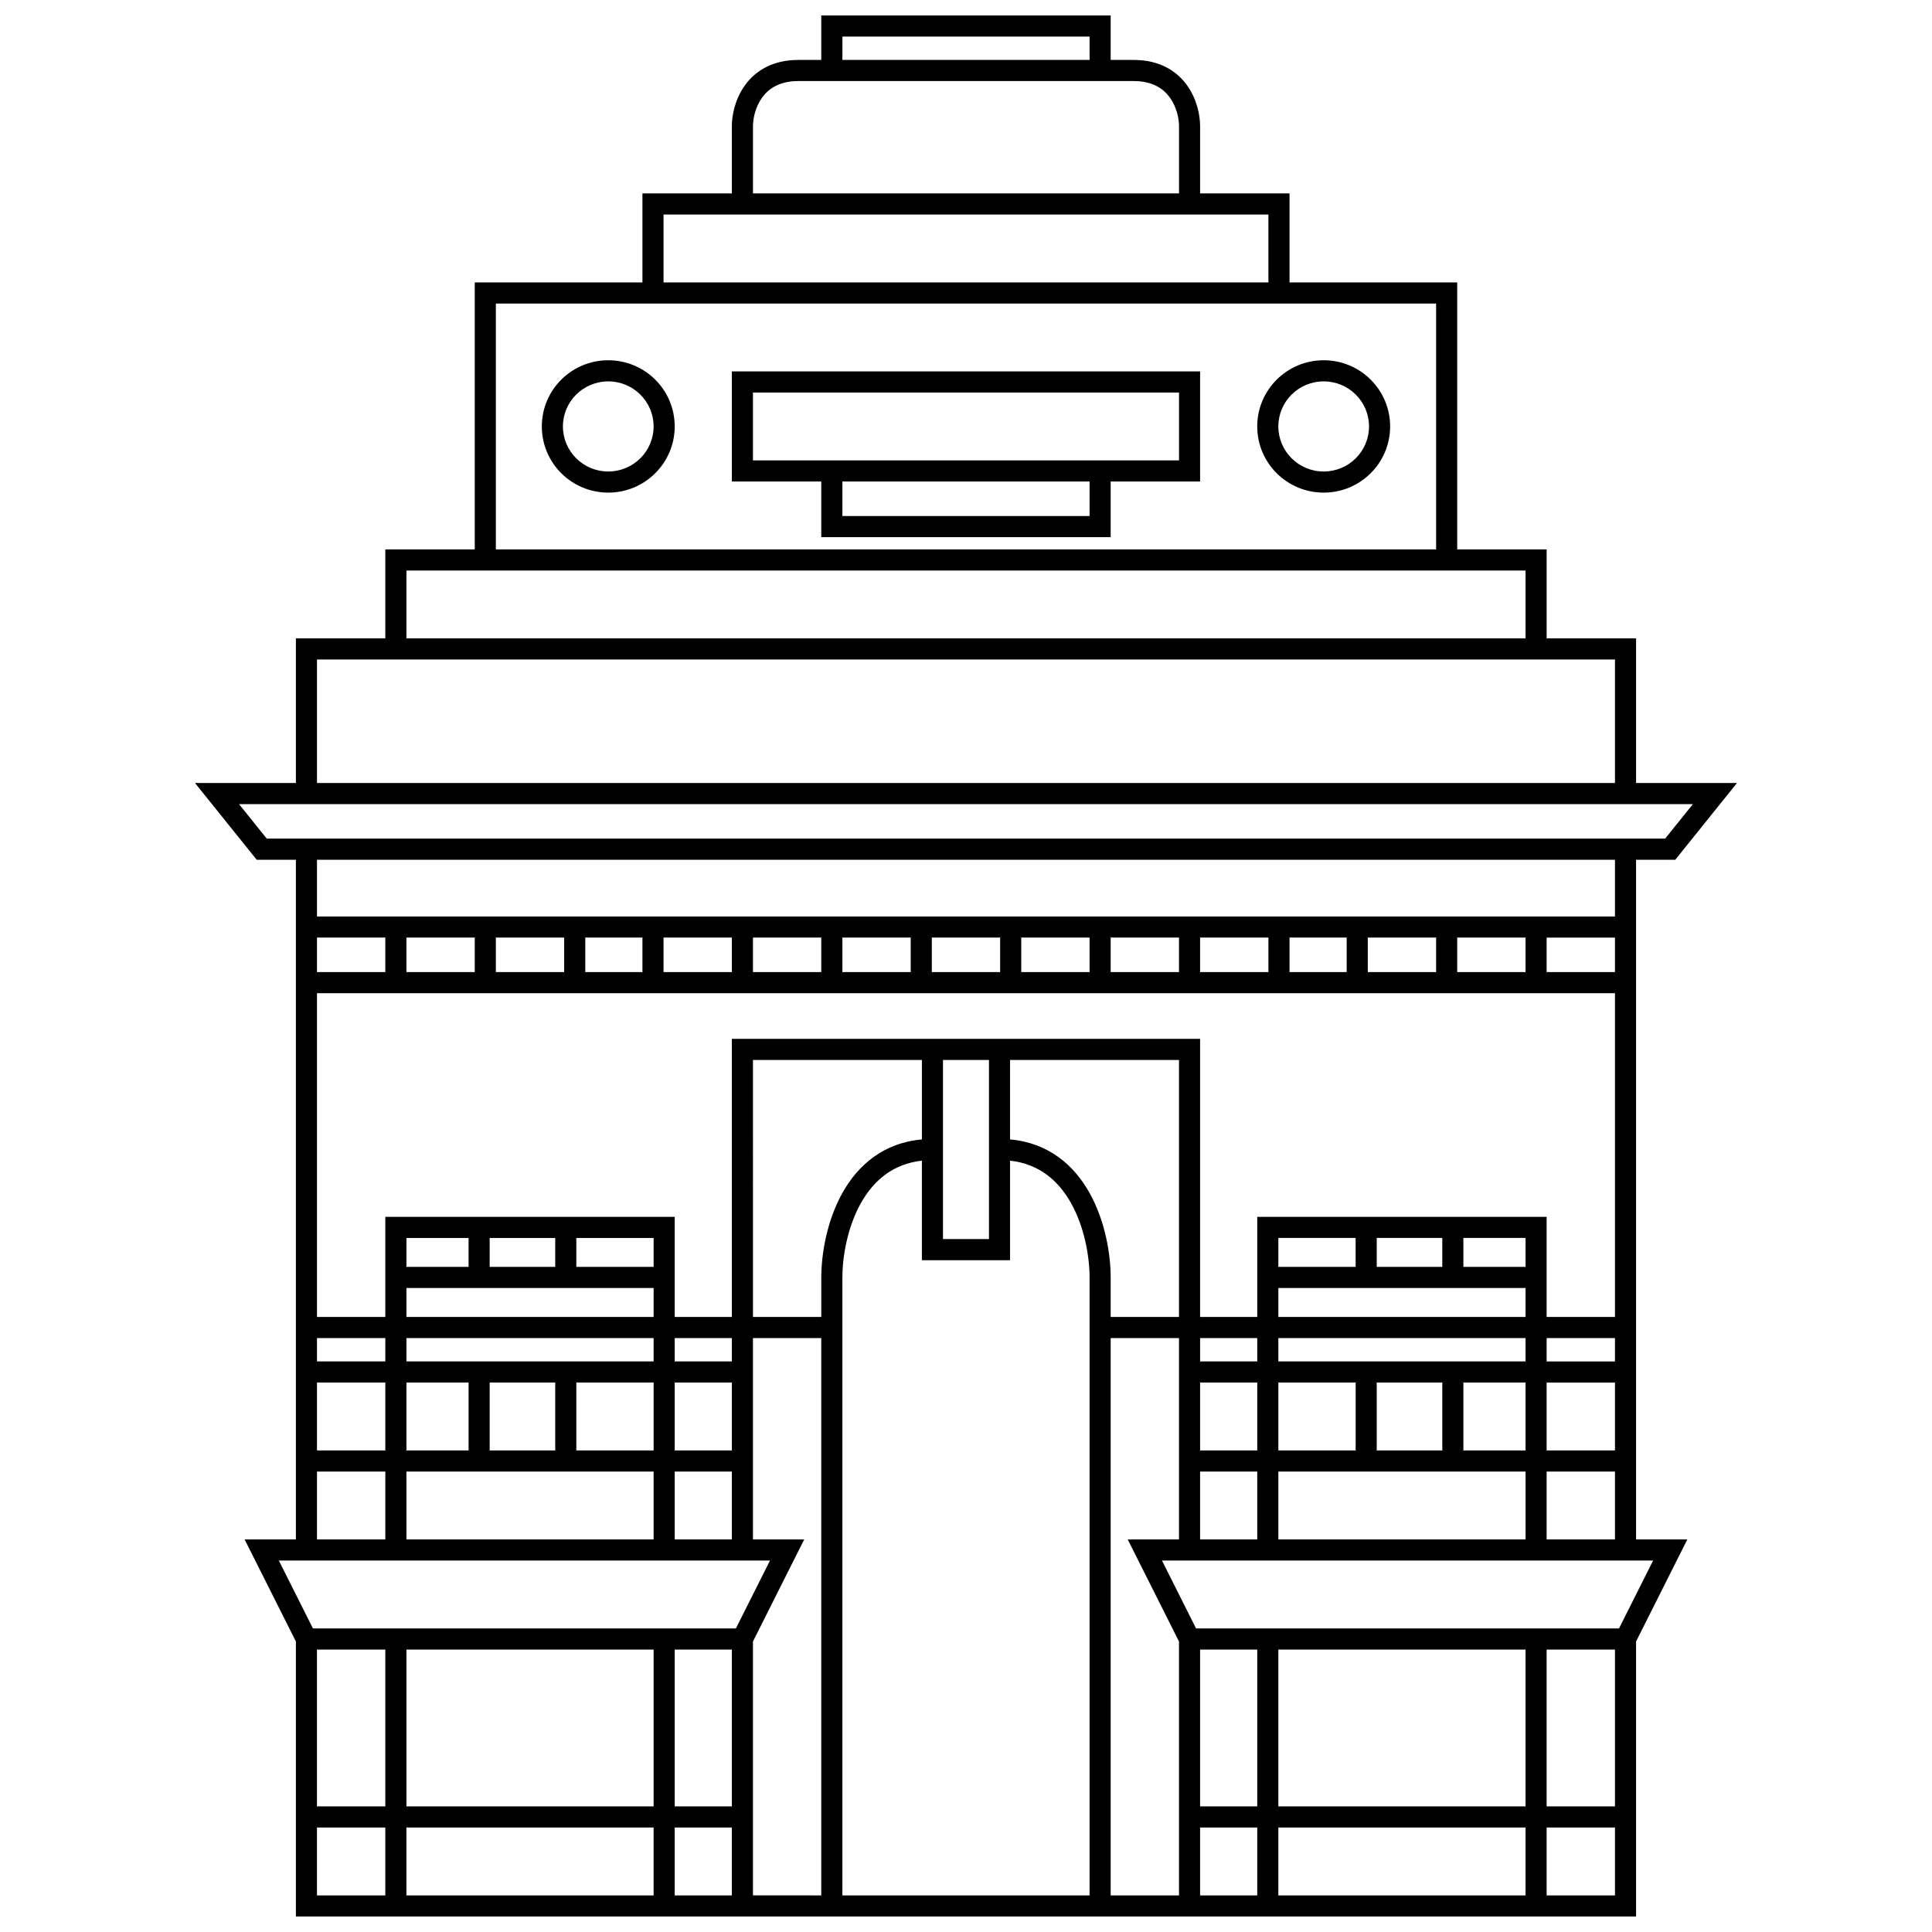 <?xml version="1.0" encoding="UTF-8"?>
<!-- Uploaded to: ICON Repo, www.svgrepo.com, Generator: ICON Repo Mixer Tools -->
<svg width="800px" height="800px" version="1.1" viewBox="144 144 512 512" xmlns="http://www.w3.org/2000/svg">
 <defs>
  <clipPath id="a">
   <path d="m195 148.09h410v503.81h-410z"/>
  </clipPath>
 </defs>
 <g clip-path="url(#a)">
  <path d="m361.65 148.09h76.691v11.793h6.09c6.832 0 11.371 2.891 14.117 6.684 2.641 3.648 3.492 7.945 3.492 10.855v17.836h23.699v23.586h44.438v70.75h23.699v23.582h23.699v38.324h26.742l-16.348 20.34h-10.395v180.12h13.59l-13.59 27.047v72.887h-355.16v-72.887l-13.59-27.047h13.59v-180.12h-10.391l-16.352-20.34h26.742v-38.324h23.699v-23.582h23.699v-70.75h44.438v-23.586h23.699v-17.836c0-2.91 0.855-7.207 3.496-10.855 2.742-3.793 7.285-6.684 14.113-6.684h6.09zm5.594 11.793h65.508v-6.195h-65.508zm-23.699 35.375h112.91v-17.836c0-2.008-0.629-5.078-2.434-7.57-1.699-2.352-4.562-4.371-9.586-4.371h-88.871c-5.023 0-7.887 2.019-9.586 4.371-1.805 2.492-2.43 5.562-2.43 7.57zm-23.699 23.586h160.3v-17.988h-160.3zm-44.438 70.75h249.18v-65.152h-249.18zm-23.699 23.582h296.58v-17.984h-296.58zm-23.703 38.324h343.98v-32.723h-343.98zm0 20.34v15.039h343.98v-15.039zm343.98 20.637h-18.109v9.141h18.109zm0 14.738h-343.98v85.789h18.109v-26.531h76.691v26.531h15.145v-73.699h124.09v73.699h15.145v-26.531h76.691v26.531h18.109zm0 91.391h-18.109v6.191h18.109zm0 11.789h-18.109v17.988h18.109zm0 23.586h-18.109v17.984h18.109zm-23.699 17.984v-17.984h-65.508v17.984zm-71.102 0v-17.984h-15.145v17.984zm-20.734 0v-53.359h-18.109v147.7h18.109v-67.289l-13.59-27.047zm5.59 29.184v41.57h15.145v-41.57zm20.738 0v41.57h65.508v-41.57zm71.098 0v41.57h18.109v-41.57zm19.18-5.598 9.039-17.988h-130.16l9.035 17.988zm-1.07 52.766h-18.109v17.984h18.109zm-23.699 17.984v-17.984h-65.508v17.984zm-71.102 0v-17.984h-15.145v17.984zm-44.434 0v-163.76c0-5.316-1.273-13.281-4.969-19.809-3.25-5.734-8.281-10.273-16.105-11.145v26.383h-23.363v-26.383c-7.824 0.871-12.855 5.41-16.102 11.145-3.699 6.527-4.969 14.492-4.969 19.809v163.76zm-71.102 0v-147.7h-18.105v53.359h13.59l-13.59 27.047v67.289zm-23.699 0v-17.984h-15.145v17.984zm-20.734 0v-17.984h-65.508v17.984zm-71.102 0v-17.984h-18.109v17.984zm-18.109-23.582h18.109v-41.57h-18.109zm-1.07-47.168h112.09l9.035-17.988h-130.16zm111.02 5.598h-15.145v41.57h15.145zm-20.734 41.57v-41.57h-65.508v41.57zm20.734-70.754v-17.984h-15.145v17.984zm-20.734 0v-17.984h-65.508v17.984zm-71.102 0v-17.984h-18.109v17.984zm-18.109-23.582h18.109v-17.988h-18.109zm0-23.586h18.109v-6.191h-18.109zm23.703-6.191v6.191h65.508v-6.191zm65.508-5.602v-7.668h-65.508v7.668zm-65.508-13.266h16.469v-7.668h-16.469zm22.059-7.668v7.668h17.375v-7.668zm22.965 0v7.668h20.484v-7.668zm26.074 26.535v6.191h15.145v-6.191zm15.145 11.789h-15.145v17.988h15.145zm-20.734 17.988v-17.988h-20.484v17.988zm-26.074 0v-17.988h-17.375v17.988zm-22.965 0v-17.988h-16.469v17.988zm75.367-35.379h18.105v-10.465c0-5.984 1.395-14.973 5.695-22.57 4.027-7.109 10.684-13.09 20.969-14.008v-21.059h-44.77zm50.359-68.102v47.469h12.184v-47.469zm17.773 0v21.059c10.285 0.918 16.941 6.898 20.969 14.008 4.301 7.598 5.695 16.586 5.695 22.57v10.465h18.109v-68.102zm50.363 73.703v6.191h15.145v-6.191zm20.738 0v6.191h65.508v-6.191zm65.508-5.602v-7.668h-65.508v7.668zm-65.508-13.266h20.48v-7.668h-20.48zm26.07-7.668v7.668h17.375v-7.668zm22.965 0v7.668h16.473v-7.668zm16.473 38.324h-16.473v17.988h16.473zm-22.062 17.988v-17.988h-17.375v17.988zm-22.965 0v-17.988h-20.48v17.988zm-26.074 0v-17.988h-15.145v17.988zm-249.18-126.77h18.109v-9.141h-18.109zm23.703-9.141v9.141h18.105v-9.141zm23.699 0v9.141h18.105v-9.141zm23.699 0v9.141h15.145v-9.141zm20.738 0v9.141h18.105v-9.141zm23.699 0v9.141h18.105v-9.141zm23.699 0v9.141h18.105v-9.141zm23.699 0v9.141h18.105v-9.141zm23.699 0v9.141h18.109v-9.141zm23.699 0v9.141h18.109v-9.141zm23.699 0v9.141h18.109v-9.141zm23.699 0v9.141h15.145v-9.141zm20.738 0v9.141h18.109v-9.141zm23.699 0v9.141h18.109v-9.141zm-224.98-147.4c-6.652 0-12.016 5.363-12.016 11.941s5.363 11.941 12.016 11.941c6.652 0 12.02-5.363 12.02-11.941s-5.367-11.941-12.02-11.941zm-17.605 11.941c0-9.703 7.898-17.539 17.605-17.539 9.711 0 17.609 7.836 17.609 17.539s-7.898 17.539-17.609 17.539c-9.707 0-17.605-7.836-17.605-17.539zm189.59 0c0-9.703 7.902-17.539 17.609-17.539s17.609 7.836 17.609 17.539-7.902 17.539-17.609 17.539-17.609-7.836-17.609-17.539zm17.609-11.941c-6.652 0-12.016 5.363-12.016 11.941s5.363 11.941 12.016 11.941 12.016-5.363 12.016-11.941-5.363-11.941-12.016-11.941zm-156.84-2.648h124.09v29.184h-23.699v14.738h-76.691v-14.738h-23.699zm29.293 29.184v9.141h65.508v-9.141zm-23.699-23.586v17.988h112.91v-17.988zm-136.2 109.08 7.352 9.141h370.59l7.352-9.141z" fill-rule="evenodd"/>
 </g>
</svg>